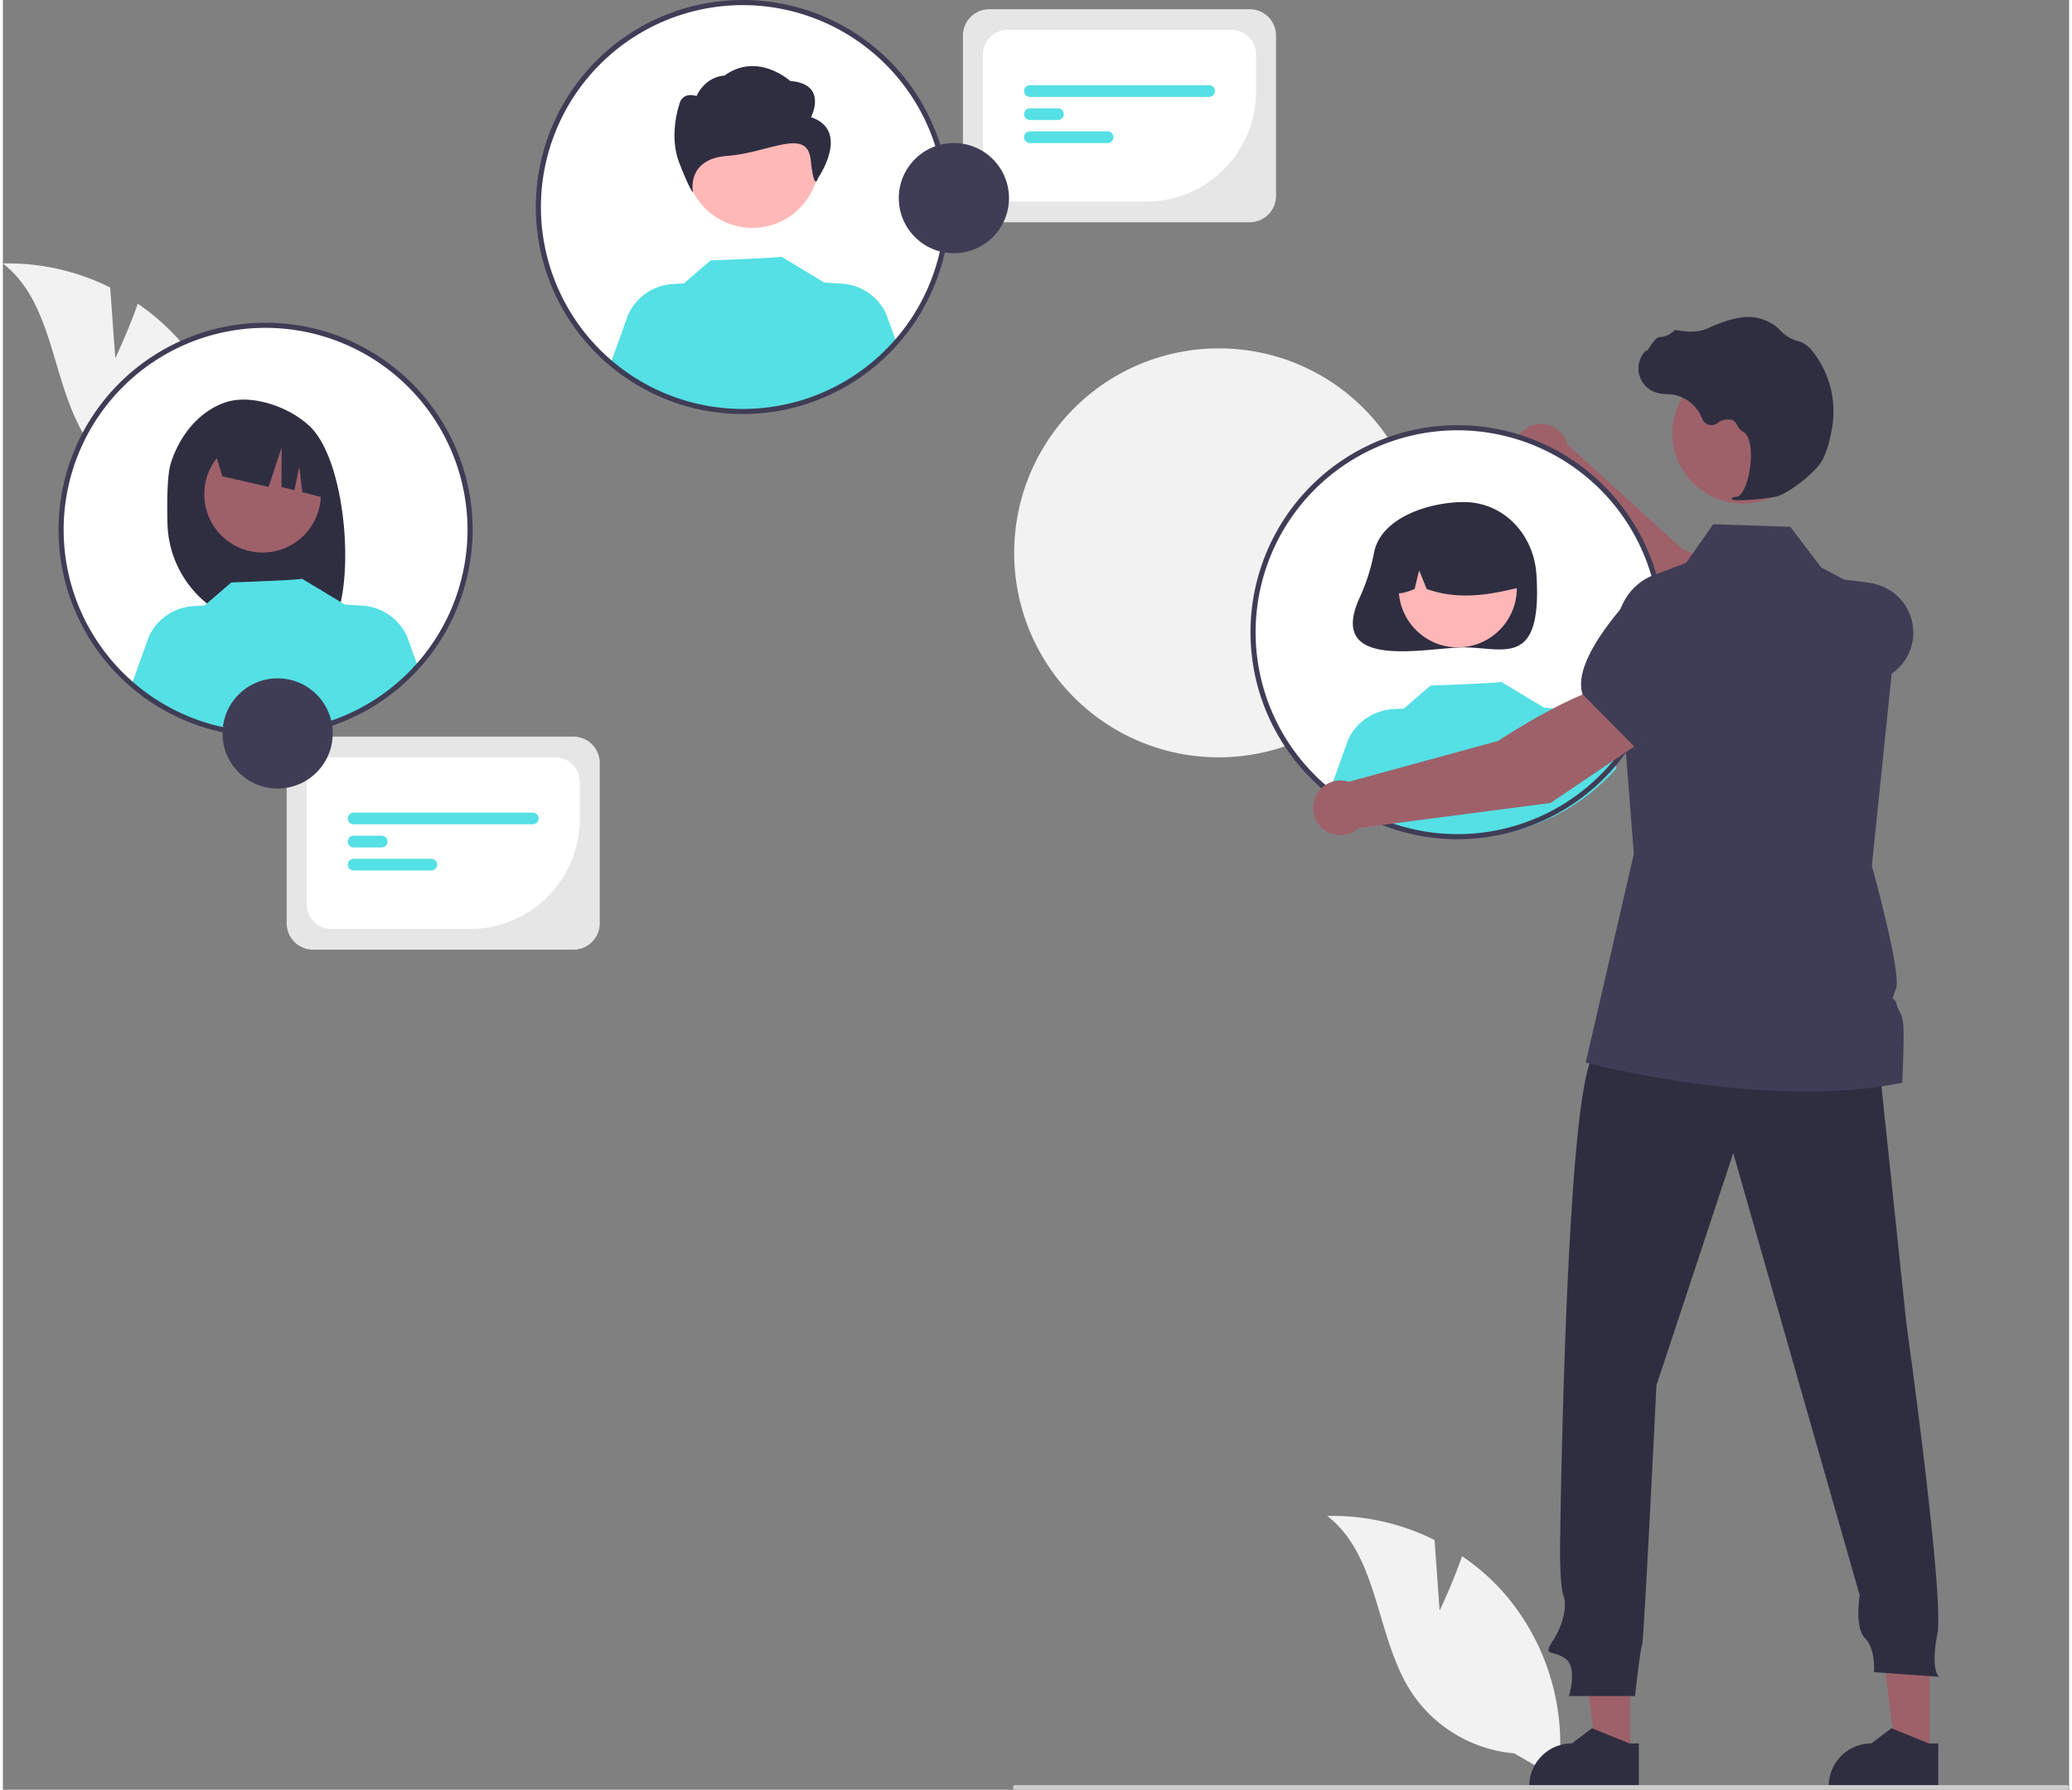 <svg xmlns="http://www.w3.org/2000/svg" data-name="Layer 1" viewBox="0 0 806.63 698.77" width="720" height="622">
  <rect x="0" y="0" width="806.63" height="698.77" fill="#808080" stroke="none"/>
  <path fill="#f2f2f2" d="M554.46 215.99a79.83 79.83 0 1 1-79.68-79.97 79.62 79.62 0 0 1 79.68 79.97Z"/>
  <path fill="#9e616a" d="m687.32 262.52 11.23-21.43c-10.07-12.15-43.1-26.9-43.1-26.9l-44.69-40.68a10.68 10.68 0 1 0-13.12 13.02l48.29 57.92Z"/>
  <path fill="#3f3d56" d="m681.88 261.04 15.85 5.05a54.4 54.4 0 0 0 35.3-.79 19.64 19.64 0 0 0 12.68-16.4 19.6 19.6 0 0 0-16.3-21.2c-14.87-2.44-34.02-3.65-40.86 4.48l-.06.09Z"/>
  <circle cx="567.89" cy="246.83" r="79.83" fill="#fff"/>
  <path fill="#2f2e41" d="M535.3 215.6a75 75 0 0 1-5.34 17.08c-14.09 29.8 26.02 20.08 40.35 20.08 15.67 0 30.66 8.24 28.37-28.37-.98-15.64-12.7-28.37-28.37-28.37-13.39 0-32.2 5.95-35 19.58Z"/>
  <circle cx="567.96" cy="229.7" r="23.05" fill="#ffb6b6"/>
  <path fill="#2f2e41" d="M552.3 206.2a26.4 26.4 0 0 1 40.15 23.05c-11.74 2.95-24.09 5.2-36.61.7l-2.96-7.24-1.75 7.25c-3.81 1.56-7.64 2.88-11.46-.02a26.96 26.96 0 0 1 12.63-23.74Z"/>
  <path fill="#54e0e4" d="M629.96 299.9a79.8 79.8 0 0 1-111.69 8.08l6.85-19.1a20.55 20.55 0 0 1 17.45-11.99l4.36-.27 10.38-8.96s27.99-1 27.57-1.47l16.96 10.2-.02-.08 6.67.41a20.54 20.54 0 0 1 17.45 11.99Z"/>
  <path fill="#f2f2f2" d="m560.88 628.84-1.98-27.58a89.24 89.24 0 0 0-41.9-9.4c20.43 15.8 18.8 47.36 32.95 68.96a53.68 53.68 0 0 0 40.02 23.72l17 9.78a89.95 89.95 0 0 0-20.94-72.34 86.89 86.89 0 0 0-16.37-14.4 239 239 0 0 1-8.78 21.26ZM43.88 139.84l-1.98-27.58a89.24 89.24 0 0 0-41.9-9.4c20.43 15.8 18.8 47.36 32.95 68.96a53.68 53.68 0 0 0 40.02 23.72l17 9.78a89.95 89.95 0 0 0-20.94-72.34 86.89 86.89 0 0 0-16.37-14.4c-3.71 10.67-8.78 21.26-8.78 21.26Z"/>
  <path fill="#9e616a" d="M635.27 685H622l-6.31-51.16h19.58V685z"/>
  <path fill="#2f2e41" d="M638.65 697.85h-42.77v-.54a16.65 16.65 0 0 1 16.65-16.64l7.81-5.93 14.58 5.93h3.73Z"/>
  <path fill="#9e616a" d="M752.16 685H738.9l-6.31-51.16h19.58l-.01 51.16z"/>
  <path fill="#2f2e41" d="M755.55 697.85h-42.77v-.54a16.65 16.65 0 0 1 16.65-16.64l7.81-5.93 14.58 5.93h3.73ZM732 411.19l11.15 105.98S758 623.28 755.2 637.93s.7 16.73.7 16.73l-25.45-1.81s.7-9.07-3.49-13.25-2.09-16.73-2.09-16.73l-49.36-172.64-29.99 90.64s-4.88 99.7-5.57 101.1-2.8 20.22-2.8 20.22h-25.8s3.5-11.15-1.39-14.64-9.06-.7-4.88-6.97 5.58-13.95 4.19-17.43-1.4-17.43-1.4-17.43 2.1-188.26 13.95-194.53 110.16 0 110.16 0Z"/>
  <circle cx="679.16" cy="169.16" r="27.44" fill="#9e616a"/>
  <path fill="#3f3d56" d="M741.47 422.74c-53.13 10.97-123.55-7.9-123.55-7.9l18.78-81.43-6.68-85.21c-.81-10.42 5.12-20.2 14.36-23.65l12.75-4.78 10.54-15.09 30.1.99 12.03 15.84 9.5 5.04 20.59 10.92.09.04v.05l-6.46 62.67-3.9 37.79s11.84 42.5 9.4 48.13c-2.42 5.63-.3 2.91.28 5.92.59 3.01 2.4 3.2 2.66 9.13.29 5.91-.49 21.54-.49 21.54Z"/>
  <path fill="#ccc" d="M805.71 698.77H395.24a.92.92 0 0 1 0-1.84h410.47a.92.92 0 0 1 0 1.84Z"/>
  <path fill="#2f2e41" d="M677.83 195.28a84.51 84.51 0 0 0 14.34-1.37c4.69-1.08 15.03-9.08 17.85-13.8 2.1-3.51 3.35-8.94 4.03-12.88a37.78 37.78 0 0 0-7.38-29.8 11.94 11.94 0 0 0-4.92-4 5.9 5.9 0 0 0-.54-.16 14.73 14.73 0 0 1-7.44-4.34 12.15 12.15 0 0 0-1.25-1.22 18.14 18.14 0 0 0-7.66-3.6c-4.53-1.1-11 .27-19.25 4.05-4.15 1.9-8.74 1.37-12.29.7a1.15 1.15 0 0 0-1.08.4 8.14 8.14 0 0 1-5.47 2.34c-1.26.09-2.54 1.87-4.08 4.18-.34.53-.75 1.14-1.05 1.52l-.06-.7-.69.8a9.88 9.88 0 0 0 4.88 15.98 19.27 19.27 0 0 0 3.89.52c.8.05 1.61.1 2.4.21a14.9 14.9 0 0 1 11.32 9.38 3.9 3.9 0 0 0 5.93 1.74 6.44 6.44 0 0 1 5.84-1.22 4.27 4.27 0 0 1 1.94 2.1 5.57 5.57 0 0 0 2.18 2.4c3.23 1.57 3.64 8.86 2.65 14.97-.95 5.89-3.03 10.18-5.05 10.44-1.55.2-1.72.32-1.83.6l-.1.25.19.22a6.36 6.36 0 0 0 2.7.3Z"/>
  <path fill="#3f3d56" d="M567.89 327.66a80.83 80.83 0 1 1 80.82-80.83 80.92 80.92 0 0 1-80.82 80.83Zm0-159.66a78.83 78.83 0 1 0 78.82 78.83A78.92 78.92 0 0 0 567.9 168Z"/>
  <circle cx="288.89" cy="80.83" r="79.83" fill="#fff"/>
  <circle cx="292.58" cy="62.94" r="26.03" fill="#ffb8b8"/>
  <path fill="#2f2e41" d="M315.5 45.74s6.78-12.95-8.13-14.13c0 0-12.71-11.53-25.67-2.1 0 0-7.07 0-10.93 7.99 0 0-5.56-2.1-6.78 3.53 0 0-4.07 11.78 0 22.38s5.42 11.78 5.42 11.78-2.86-13.15 13.4-14.33 31.2-11.37 32.56 1.59 2.84 7.1 2.84 7.1 12.88-18.5-2.71-23.8Z" data-name="bf427902-b9bf-4946-b5d7-5c1c7e04535e"/>
  <path fill="#54e0e4" d="M348.92 133.9a79.8 79.8 0 0 1-111.68 8.08l6.84-19.1a20.55 20.55 0 0 1 17.45-11.99l4.36-.27 10.39-8.96s27.98-1 27.57-1.47l16.95 10.2-.01-.08 6.66.41a20.54 20.54 0 0 1 17.45 11.99Z"/>
  <path fill="#3f3d56" d="M288.89 161.66a80.83 80.83 0 1 1 80.82-80.83 80.92 80.92 0 0 1-80.82 80.83Zm0-159.66a78.83 78.83 0 1 0 78.82 78.83A78.92 78.92 0 0 0 288.9 2Z"/>
  <circle cx="102.56" cy="206.83" r="79.83" fill="#fff"/>
  <path fill="#2f2e41" d="M65.56 180.86c3.3-10.52 10.81-20.17 21.2-23.72 10.37-3.56 25.57 1.86 33.38 9.63 14.27 14.23 17.76 63.11 7.95 78.56-1.95-.1-8.68-.18-10.66-.26l-2.79-9.3v9.21q-4.72-.14-9.51-.2a41.4 41.4 0 0 1-40.87-40.37c-.25-10.25 0-19.4 1.3-23.55Z"/>
  <circle cx="101.38" cy="192.97" r="22.75" fill="#9e616a"/>
  <path fill="#2f2e41" d="m81.74 173 26.2-13.12a32.92 32.92 0 0 1 19.28 27.28l.66 7.82-10.97-2.8-1.2-10-1.87 9.22-5.06-1.28.05-15.53-5.07 15.51-18.08-4.15Z"/>
  <path fill="#54e0e4" d="M161.8 259.65a79.8 79.8 0 0 1-111.68 8.08l6.84-19.11a20.55 20.55 0 0 1 17.45-11.98l4.36-.27 10.39-8.96s27.98-1 27.57-1.48l16.95 10.2-.01-.07 6.66.4a20.54 20.54 0 0 1 17.45 12Z"/>
  <path fill="#3f3d56" d="M102.56 287.66a80.83 80.83 0 1 1 80.83-80.83 80.92 80.92 0 0 1-80.83 80.83Zm0-159.66a78.83 78.83 0 1 0 78.83 78.83A78.92 78.92 0 0 0 102.56 128Z"/>
  <path fill="#9e616a" d="m641.61 288.24-12.08-20.96c-15.66 2-45.8 21.98-45.8 21.98l-58.29 15.95a10.68 10.68 0 1 0 3.97 18.05l74.77-9.75Z"/>
  <path fill="#3f3d56" d="m637.45 292.04 27.06-22.66 3.94-18.24a19.64 19.64 0 0 0-7.06-19.5 19.6 19.6 0 0 0-26.64 2.41c-10.03 11.25-21.3 26.77-18.1 36.9l.04.1Z"/>
  <path fill="#e6e6e6" d="M222.75 370.77H121.08a10.29 10.29 0 0 1-10.28-10.28v-62.61a10.29 10.29 0 0 1 10.28-10.28h101.67a10.29 10.29 0 0 1 10.27 10.28v62.61a10.29 10.29 0 0 1-10.27 10.28Z"/>
  <path fill="#fff" d="M182.35 362.7h-54.12a9.64 9.64 0 0 1-9.63-9.62v-47.79a9.64 9.64 0 0 1 9.63-9.62h87.37a9.64 9.64 0 0 1 9.62 9.62v14.54a42.92 42.92 0 0 1-42.87 42.87Z"/>
  <path fill="#54e0e4" d="M206.88 321.83h-69.94a2.28 2.28 0 1 1 0-4.56h69.94a2.28 2.28 0 1 1 0 4.56ZM147.88 330.85h-10.94a2.28 2.28 0 0 1 0-4.56h10.94a2.28 2.28 0 1 1 0 4.56ZM167.26 339.86h-30.32a2.28 2.28 0 0 1 0-4.56h30.32a2.28 2.28 0 0 1 0 4.56Z"/>
  <circle cx="107.26" cy="286.35" r="21.51" fill="#3f3d56"/>
  <path fill="#e6e6e6" d="M486.75 86.77H385.08a10.29 10.29 0 0 1-10.28-10.28V13.88A10.29 10.29 0 0 1 385.08 3.6h101.67a10.29 10.29 0 0 1 10.27 10.28v62.61a10.29 10.29 0 0 1-10.27 10.28Z"/>
  <path fill="#fff" d="M446.35 78.7h-54.12a9.64 9.64 0 0 1-9.63-9.62V21.29a9.64 9.64 0 0 1 9.63-9.62h87.37a9.64 9.64 0 0 1 9.62 9.62v14.54a42.92 42.92 0 0 1-42.87 42.87Z"/>
  <path fill="#54e0e4" d="M470.88 37.83h-69.94a2.28 2.28 0 1 1 0-4.56h69.94a2.28 2.28 0 1 1 0 4.56ZM411.88 46.85h-10.94a2.28 2.28 0 1 1 0-4.56h10.94a2.28 2.28 0 1 1 0 4.56ZM431.26 55.86h-30.32a2.28 2.28 0 0 1 0-4.56h30.32a2.28 2.28 0 0 1 0 4.56Z"/>
  <circle cx="371.26" cy="77.35" r="21.51" fill="#3f3d56"/>
</svg>
